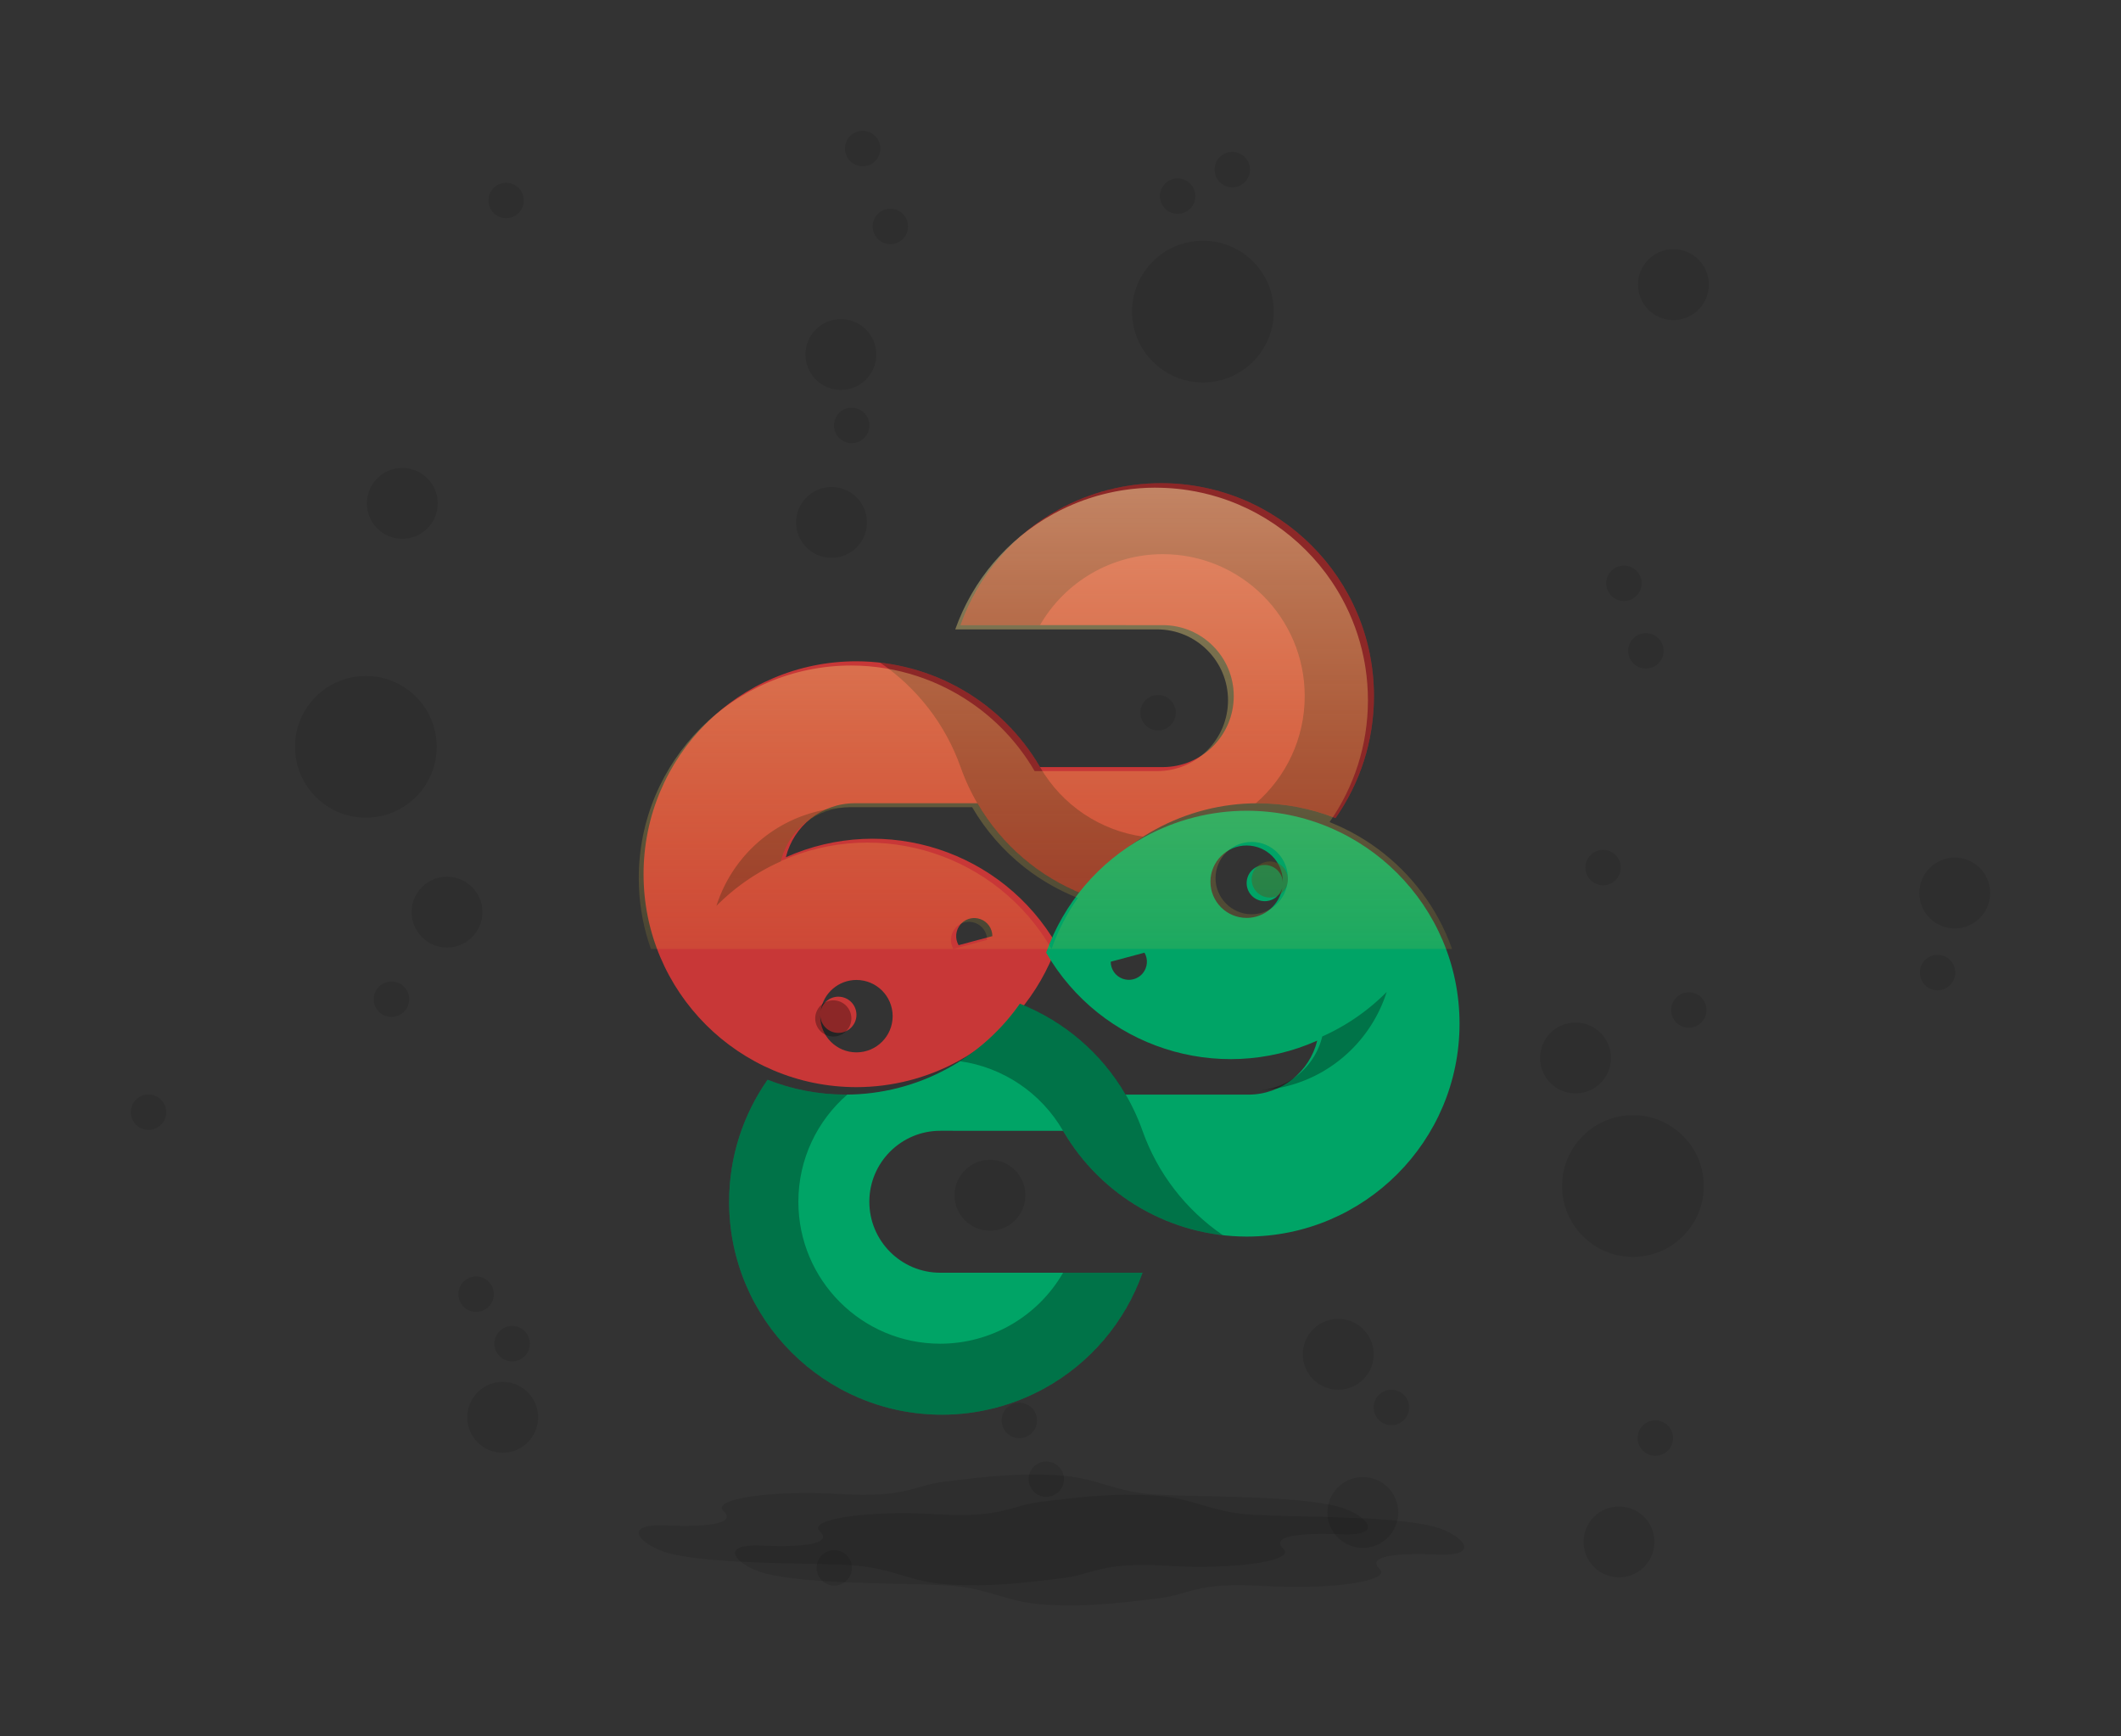<?xml version="1.0" encoding="UTF-8" standalone="no"?>
<!-- Created with Inkscape (http://www.inkscape.org/) -->

<svg
   xmlns:dc="http://purl.org/dc/elements/1.1/"
   xmlns:cc="http://creativecommons.org/ns#"
   xmlns:rdf="http://www.w3.org/1999/02/22-rdf-syntax-ns#"
   xmlns:svg="http://www.w3.org/2000/svg"
   xmlns="http://www.w3.org/2000/svg"
   xmlns:xlink="http://www.w3.org/1999/xlink"
   xmlns:sodipodi="http://sodipodi.sourceforge.net/DTD/sodipodi-0.dtd"
   xmlns:inkscape="http://www.inkscape.org/namespaces/inkscape"
   width="162.124mm"
   height="132.7mm"
   viewBox="0 0 162.124 132.7"
   version="1.1"
   id="svg10751"
   inkscape:version="0.92.2 (5c3e80d, 2017-08-06)"
   sodipodi:docname="Eels.svg">
  <rect x="0" y="0" width="162.124" height="132.7" fill="#333333" stroke="none"/>
  <title
     id="title11416">Eels</title>
  <defs
     id="defs10745">
    <linearGradient
       y2="138.392"
       x2="-100.56"
       y1="109.667"
       x1="-100.56"
       gradientTransform="matrix(1,0,0,1.691,-234.058,-415.093)"
       gradientUnits="userSpaceOnUse"
       id="linearGradient10579-4"
       xlink:href="#linearGradient9111"
       inkscape:collect="always" />
    <linearGradient
       inkscape:collect="always"
       id="linearGradient9111">
      <stop
         style="stop-color:#ffeeb1;stop-opacity:1"
         offset="0"
         id="stop9107" />
      <stop
         style="stop-color:#f9c710;stop-opacity:0"
         offset="1"
         id="stop9109" />
    </linearGradient>
    <clipPath
       clipPathUnits="userSpaceOnUse"
       id="clipPath14465">
      <path
         style="opacity:1;vector-effect:none;fill:#c83737;fill-opacity:1;stroke:none;stroke-width:0.265;stroke-linecap:round;stroke-linejoin:round;stroke-miterlimit:4;stroke-dasharray:none;stroke-dashoffset:0;stroke-opacity:1;marker:none"
         d="m -326.674,-227.133 c -0.199,2.2e-4 -0.398,0.005 -0.596,0.012 -0.055,0.002 -0.109,0.006 -0.164,0.008 -0.136,0.007 -0.272,0.014 -0.408,0.024 -0.074,0.005 -0.149,0.011 -0.223,0.018 -0.128,0.011 -0.255,0.024 -0.382,0.038 -0.065,0.007 -0.131,0.014 -0.196,0.022 -0.156,0.019 -0.312,0.041 -0.467,0.065 -0.085,0.013 -0.17,0.027 -0.255,0.041 -0.132,0.022 -0.264,0.045 -0.395,0.071 -0.085,0.017 -0.17,0.035 -0.254,0.053 -0.097,0.02 -0.193,0.041 -0.289,0.064 -0.098,0.022 -0.196,0.046 -0.293,0.07 -0.088,0.022 -0.175,0.045 -0.263,0.069 -0.091,0.024 -0.182,0.049 -0.273,0.074 -0.107,0.031 -0.213,0.063 -0.319,0.096 -0.121,0.037 -0.241,0.076 -0.361,0.116 -0.119,0.04 -0.238,0.08 -0.357,0.122 -0.091,0.033 -0.182,0.068 -0.273,0.103 -0.085,0.032 -0.17,0.065 -0.254,0.098 -0.089,0.036 -0.178,0.073 -0.267,0.111 -0.094,0.04 -0.188,0.08 -0.281,0.121 -0.071,0.032 -0.143,0.063 -0.214,0.096 -0.123,0.057 -0.244,0.115 -0.365,0.175 -0.048,0.024 -0.097,0.047 -0.145,0.071 -0.167,0.084 -0.332,0.17 -0.496,0.26 0,2.7e-4 0,8e-4 -0.003,0.001 -0.202,0.111 -0.401,0.227 -0.598,0.346 -0.067,0.04 -0.132,0.082 -0.197,0.123 -0.128,0.08 -0.256,0.161 -0.382,0.244 -0.078,0.052 -0.156,0.105 -0.233,0.159 -0.111,0.076 -0.22,0.154 -0.329,0.233 -0.08,0.058 -0.159,0.116 -0.238,0.176 -0.114,0.086 -0.227,0.175 -0.34,0.264 -0.064,0.051 -0.128,0.1 -0.191,0.152 -0.175,0.144 -0.348,0.291 -0.517,0.442 -0.015,0.013 -0.029,0.027 -0.043,0.04 -0.159,0.143 -0.315,0.29 -0.468,0.439 -0.04,0.039 -0.08,0.08 -0.119,0.119 -0.119,0.118 -0.235,0.237 -0.35,0.359 -0.056,0.059 -0.111,0.12 -0.166,0.18 -0.109,0.119 -0.217,0.24 -0.323,0.363 -0.042,0.049 -0.084,0.097 -0.126,0.146 -0.121,0.144 -0.24,0.29 -0.356,0.439 -0.025,0.032 -0.051,0.064 -0.076,0.097 -0.29,0.376 -0.565,0.765 -0.823,1.167 -0.015,0.023 -0.029,0.047 -0.043,0.071 -0.107,0.169 -0.211,0.339 -0.312,0.512 -0.034,0.058 -0.067,0.117 -0.1,0.176 -0.083,0.146 -0.163,0.294 -0.242,0.443 -0.034,0.065 -0.067,0.129 -0.1,0.194 -0.071,0.14 -0.14,0.282 -0.208,0.425 -0.035,0.074 -0.07,0.148 -0.104,0.223 -0.066,0.145 -0.129,0.292 -0.191,0.44 -0.029,0.069 -0.059,0.137 -0.087,0.207 -0.08,0.199 -0.157,0.401 -0.23,0.604 -0.006,0.017 -0.013,0.033 -0.018,0.05 0,0 0,5.3e-4 0,5.3e-4 h 6.063 l 9.37,5.3e-4 c 2.991,4e-5 5.416,2.425 5.416,5.416 1.9e-4,2.991 -2.425,5.416 -5.416,5.416 l -9.366,-5.3e-4 v 0 c -0.087,-0.149 -0.176,-0.297 -0.268,-0.443 -0.029,-0.047 -0.059,-0.092 -0.089,-0.138 -0.06,-0.094 -0.121,-0.188 -0.182,-0.28 -0.043,-0.064 -0.087,-0.127 -0.131,-0.19 -0.054,-0.079 -0.108,-0.157 -0.164,-0.235 -0.041,-0.057 -0.082,-0.113 -0.124,-0.169 -0.061,-0.083 -0.123,-0.165 -0.185,-0.247 -0.04,-0.052 -0.08,-0.104 -0.121,-0.156 -0.064,-0.082 -0.129,-0.163 -0.194,-0.243 -0.045,-0.055 -0.091,-0.11 -0.136,-0.165 -0.057,-0.068 -0.116,-0.136 -0.174,-0.203 -0.055,-0.063 -0.109,-0.126 -0.164,-0.188 -0.055,-0.062 -0.112,-0.123 -0.168,-0.183 -0.056,-0.06 -0.111,-0.121 -0.167,-0.181 -0.057,-0.06 -0.116,-0.119 -0.174,-0.178 -0.06,-0.061 -0.119,-0.122 -0.18,-0.182 -0.069,-0.068 -0.14,-0.135 -0.21,-0.202 -0.043,-0.041 -0.086,-0.084 -0.13,-0.125 0,-8e-4 -0.003,-0.002 -0.003,-0.003 -0.065,-0.061 -0.132,-0.12 -0.198,-0.179 -0.055,-0.05 -0.109,-0.1 -0.165,-0.148 -0.072,-0.063 -0.145,-0.124 -0.218,-0.186 -0.054,-0.046 -0.108,-0.092 -0.163,-0.137 -0.075,-0.061 -0.15,-0.122 -0.226,-0.182 -0.05,-0.04 -0.1,-0.079 -0.15,-0.118 -0.079,-0.061 -0.159,-0.122 -0.24,-0.182 -0.053,-0.039 -0.105,-0.079 -0.159,-0.117 -0.085,-0.062 -0.171,-0.123 -0.257,-0.183 -0.036,-0.025 -0.073,-0.05 -0.11,-0.075 -0.102,-0.07 -0.203,-0.139 -0.306,-0.206 -0.024,-0.016 -0.048,-0.031 -0.072,-0.046 -0.114,-0.074 -0.228,-0.146 -0.344,-0.217 -0.003,-0.001 -0.004,-0.002 -0.006,-0.004 -0.507,-0.31 -1.032,-0.59 -1.57,-0.843 -0.031,-0.014 -0.061,-0.03 -0.092,-0.044 -0.136,-0.063 -0.273,-0.123 -0.41,-0.182 -0.004,-0.002 -0.007,-0.003 -0.011,-0.005 -0.128,-0.055 -0.257,-0.107 -0.387,-0.159 -0.021,-0.008 -0.043,-0.017 -0.064,-0.025 -0.125,-0.049 -0.25,-0.096 -0.376,-0.142 -0.025,-0.009 -0.051,-0.018 -0.076,-0.027 -0.134,-0.048 -0.268,-0.095 -0.404,-0.139 -0.003,-5.3e-4 -0.003,-10e-4 -0.005,-0.002 -1.604,-0.527 -3.301,-0.809 -5.038,-0.812 -8.974,3e-5 -16.248,7.274 -16.248,16.248 3e-5,6.87 4.265,12.739 10.29,15.116 -0.346,0.494 -0.666,1.009 -0.957,1.542 -0.097,0.178 -0.191,0.357 -0.281,0.538 -0.181,0.363 -0.348,0.733 -0.502,1.111 -0.077,0.189 -0.151,0.379 -0.221,0.572 -0.14,0.385 -0.266,0.776 -0.377,1.174 -0.111,0.397 -0.207,0.801 -0.288,1.21 -0.081,0.409 -0.146,0.824 -0.196,1.243 -0.074,0.629 -0.113,1.27 -0.113,1.92 0,0.561 0.028,1.115 0.084,1.661 3e-5,1.7e-4 -2e-5,2.6e-4 0,5.2e-4 0.056,0.546 0.138,1.084 0.246,1.613 5e-5,1.7e-4 -3e-5,2.7e-4 0,5.3e-4 0.054,0.264 0.115,0.526 0.181,0.785 3e-5,1.6e-4 -5e-5,2.6e-4 0,5.2e-4 0.134,0.519 0.292,1.028 0.474,1.525 8e-5,1.6e-4 -5e-5,2.7e-4 0,5.3e-4 0.091,0.249 0.188,0.495 0.291,0.737 6e-5,1.5e-4 -8e-5,2.7e-4 0,5.3e-4 0.308,0.729 0.668,1.43 1.075,2.1 8e-5,1.3e-4 -7e-5,2.7e-4 0,5.3e-4 0.136,0.223 0.277,0.443 0.423,0.659 0.292,0.432 0.604,0.85 0.935,1.251 0.166,0.201 0.336,0.397 0.511,0.589 0.167,0.183 0.338,0.363 0.513,0.538 0.008,0.008 0.016,0.017 0.025,0.026 0.009,0.009 0.018,0.017 0.026,0.025 0.176,0.175 0.355,0.346 0.538,0.513 1.1e-4,9e-5 0,-8e-5 0,0 0.192,0.175 0.389,0.345 0.589,0.511 0.401,0.331 0.819,0.643 1.251,0.935 0.216,0.146 0.436,0.287 0.659,0.423 1.4e-4,8e-5 0,-7e-5 0,0 0.223,0.136 0.45,0.266 0.68,0.391 10e-5,7e-5 0,-8e-5 0,0 0.46,0.25 0.934,0.479 1.42,0.684 1.6e-4,6e-5 0,-6e-5 0,0 0.243,0.103 0.489,0.2 0.737,0.291 1.6e-4,5e-5 0,-6e-5 0,0 0.249,0.091 0.5,0.176 0.754,0.255 1.6e-4,5e-5 0,-5e-5 0,0 0.254,0.079 0.511,0.152 0.77,0.219 1.6e-4,4e-5 0,-4e-5 0,0 0.259,0.067 0.521,0.127 0.785,0.181 1.6e-4,4e-5 0,-3e-5 0,0 0.047,0.01 0.095,0.016 0.143,0.025 0.728,0.142 1.473,0.238 2.233,0.279 0.021,0.001 0.042,0.004 0.062,0.005 1.6e-4,1e-5 0,-1e-5 0,0 0.277,0.014 0.555,0.021 0.836,0.021 1.9e-4,0 0,0 0,0 0.194,-2.2e-4 0.387,-0.005 0.58,-0.012 0.067,-0.002 0.133,-0.007 0.2,-0.01 0.129,-0.006 0.257,-0.014 0.386,-0.023 0.075,-0.005 0.15,-0.011 0.225,-0.018 0.12,-0.011 0.24,-0.023 0.36,-0.036 0.077,-0.008 0.155,-0.016 0.232,-0.026 0.143,-0.018 0.285,-0.038 0.427,-0.059 0.105,-0.016 0.21,-0.033 0.315,-0.051 0.115,-0.02 0.229,-0.039 0.344,-0.061 0.1,-0.019 0.2,-0.041 0.299,-0.062 0.086,-0.018 0.173,-0.037 0.259,-0.057 0.094,-0.022 0.187,-0.044 0.28,-0.067 0.092,-0.023 0.184,-0.047 0.276,-0.072 0.097,-0.026 0.194,-0.052 0.29,-0.08 0.084,-0.024 0.167,-0.05 0.251,-0.075 0.089,-0.027 0.179,-0.053 0.268,-0.082 0.032,-0.01 0.063,-0.022 0.095,-0.033 0.14,-0.046 0.281,-0.094 0.42,-0.144 0.07,-0.025 0.139,-0.053 0.209,-0.079 0.108,-0.041 0.216,-0.082 0.324,-0.126 0.076,-0.031 0.151,-0.062 0.227,-0.093 0.1,-0.042 0.2,-0.085 0.299,-0.129 0.077,-0.034 0.155,-0.069 0.232,-0.104 0.101,-0.047 0.201,-0.095 0.301,-0.144 0.069,-0.034 0.139,-0.067 0.207,-0.101 0.162,-0.082 0.324,-0.166 0.483,-0.253 0.004,-0.002 0.007,-0.005 0.011,-0.007 0.003,-10e-4 0.004,-0.002 0.006,-0.003 0.193,-0.106 0.384,-0.217 0.572,-0.331 0.082,-0.049 0.161,-0.101 0.242,-0.151 0.113,-0.071 0.226,-0.142 0.337,-0.216 0.083,-0.055 0.164,-0.111 0.245,-0.167 0.113,-0.078 0.224,-0.157 0.335,-0.237 0.077,-0.056 0.154,-0.112 0.23,-0.17 0.107,-0.081 0.213,-0.164 0.318,-0.248 0.073,-0.058 0.148,-0.116 0.22,-0.175 0.172,-0.142 0.342,-0.286 0.509,-0.435 0,-5.3e-4 0,-0.001 0.003,-0.002 0.172,-0.153 0.34,-0.312 0.505,-0.472 0.044,-0.043 0.087,-0.087 0.13,-0.13 0.122,-0.121 0.242,-0.244 0.36,-0.369 0.046,-0.049 0.092,-0.099 0.138,-0.149 0.113,-0.123 0.224,-0.248 0.333,-0.375 0.044,-0.051 0.088,-0.101 0.131,-0.152 0.117,-0.139 0.231,-0.28 0.344,-0.423 0.03,-0.039 0.061,-0.077 0.091,-0.116 0.142,-0.184 0.281,-0.371 0.415,-0.561 0.139,-0.197 0.273,-0.397 0.403,-0.6 0.016,-0.024 0.03,-0.049 0.045,-0.073 0.105,-0.165 0.206,-0.333 0.305,-0.503 0.038,-0.065 0.075,-0.13 0.112,-0.196 0.078,-0.139 0.155,-0.279 0.229,-0.421 0.037,-0.07 0.073,-0.141 0.11,-0.212 0.068,-0.133 0.133,-0.268 0.197,-0.404 0.038,-0.08 0.076,-0.16 0.113,-0.241 0.062,-0.137 0.121,-0.275 0.179,-0.414 0.032,-0.077 0.066,-0.153 0.097,-0.23 0.079,-0.196 0.154,-0.394 0.226,-0.595 0.006,-0.018 0.014,-0.036 0.021,-0.054 5e-5,-1.5e-4 -5e-5,-2.7e-4 0,-5.3e-4 h -6.063 l -9.37,-5.3e-4 c -2.991,-5e-5 -5.416,-2.425 -5.416,-5.416 -1.9e-4,-2.991 2.425,-5.416 5.416,-5.416 l 9.366,5.3e-4 v 0 c 0.088,0.152 0.179,0.302 0.272,0.451 0.017,0.027 0.035,0.053 0.052,0.08 0.073,0.115 0.146,0.228 0.222,0.341 0.036,0.054 0.074,0.108 0.111,0.161 0.059,0.086 0.118,0.171 0.179,0.256 0.039,0.055 0.079,0.109 0.119,0.163 0.064,0.087 0.129,0.174 0.194,0.259 0.037,0.049 0.075,0.097 0.113,0.145 0.061,0.078 0.123,0.156 0.186,0.233 0.051,0.063 0.103,0.126 0.156,0.189 0.055,0.065 0.11,0.13 0.166,0.194 0.051,0.059 0.103,0.119 0.155,0.177 0.07,0.079 0.142,0.156 0.214,0.234 0.04,0.043 0.08,0.087 0.121,0.13 0.081,0.085 0.164,0.169 0.246,0.252 0.038,0.038 0.075,0.077 0.113,0.115 0.113,0.112 0.228,0.222 0.344,0.33 0.066,0.061 0.132,0.12 0.199,0.18 0.059,0.053 0.117,0.107 0.176,0.159 0.07,0.061 0.142,0.121 0.213,0.181 0.049,0.042 0.098,0.084 0.148,0.125 0.077,0.064 0.155,0.126 0.233,0.188 0.054,0.043 0.109,0.087 0.164,0.129 0.074,0.057 0.149,0.114 0.224,0.17 0.056,0.042 0.112,0.083 0.169,0.124 0.078,0.057 0.156,0.112 0.235,0.167 0.052,0.036 0.104,0.072 0.156,0.108 0.088,0.06 0.176,0.119 0.265,0.177 0.036,0.024 0.073,0.047 0.109,0.07 0.105,0.067 0.21,0.135 0.316,0.199 0.009,0.006 0.019,0.011 0.028,0.017 0.126,0.076 0.252,0.151 0.379,0.224 0.271,0.155 0.546,0.302 0.825,0.441 0.133,0.066 0.267,0.13 0.402,0.193 0.008,0.004 0.016,0.008 0.024,0.012 0.121,0.056 0.244,0.11 0.367,0.163 0.028,0.012 0.056,0.025 0.084,0.037 0.117,0.05 0.234,0.098 0.352,0.145 0.03,0.012 0.06,0.024 0.091,0.036 0.131,0.051 0.264,0.101 0.396,0.149 0.005,0.002 0.01,0.004 0.016,0.006 0.141,0.051 0.282,0.1 0.425,0.147 0.012,0.004 0.024,0.007 0.035,0.011 0.14,0.046 0.281,0.091 0.423,0.133 0.003,8e-4 0.005,0.001 0.008,0.002 0.751,0.223 1.52,0.392 2.304,0.504 0.157,0.023 0.315,0.043 0.473,0.061 0.598,0.068 1.202,0.105 1.812,0.106 8.974,-4e-5 16.248,-7.274 16.248,-16.248 -2e-5,-6.87 -4.266,-12.739 -10.291,-15.116 0,0 0,0 0,0 1.847,-2.637 2.934,-5.845 2.934,-9.31 0,-0.841 -0.064,-1.668 -0.187,-2.475 -0.041,-0.269 -0.089,-0.536 -0.143,-0.8 -0.325,-1.587 -0.88,-3.089 -1.631,-4.471 -0.125,-0.23 -0.255,-0.457 -0.391,-0.68 -0.271,-0.447 -0.564,-0.88 -0.876,-1.297 -0.033,-0.044 -0.069,-0.087 -0.103,-0.131 -0.124,-0.163 -0.249,-0.325 -0.379,-0.483 -0.166,-0.201 -0.336,-0.397 -0.511,-0.589 -0.175,-0.192 -0.355,-0.381 -0.538,-0.564 -0.184,-0.184 -0.372,-0.363 -0.564,-0.538 0,0 0,0 0,0 -0.769,-0.699 -1.606,-1.326 -2.499,-1.869 0,0 0,0 0,0 -0.128,-0.078 -0.26,-0.151 -0.391,-0.225 -0.097,-0.055 -0.192,-0.113 -0.289,-0.166 -0.23,-0.125 -0.463,-0.245 -0.7,-0.359 -0.237,-0.114 -0.477,-0.223 -0.72,-0.326 -0.243,-0.103 -0.489,-0.199 -0.737,-0.29 0,0 0,-5.3e-4 0,-5.3e-4 -0.249,-0.091 -0.5,-0.176 -0.754,-0.255 0,0 0,0 0,0 -0.763,-0.237 -1.55,-0.42 -2.357,-0.543 0,0 0,0 0,0 -0.269,-0.041 -0.539,-0.076 -0.812,-0.103 0,0 0,0 0,0 -0.273,-0.028 -0.548,-0.049 -0.825,-0.062 0,0 0,0 0,0 -0.277,-0.014 -0.555,-0.021 -0.836,-0.021 z m -23.373,24.423 h 9.36 c 1.034,1.774 2.383,3.315 3.961,4.563 0.03,0.023 0.059,0.047 0.089,0.07 0.158,0.123 0.318,0.244 0.481,0.361 0.019,0.014 0.039,0.027 0.058,0.041 0.517,0.37 1.056,0.709 1.614,1.016 0.023,0.013 0.046,0.026 0.069,0.039 0.171,0.093 0.345,0.183 0.519,0.27 0.045,0.022 0.09,0.044 0.135,0.066 0.376,0.183 0.757,0.358 1.148,0.512 -0.834,1.193 -1.511,2.501 -2.004,3.894 4.16,7.203 13.089,10.101 20.687,6.713 -0.019,0.077 -0.043,0.153 -0.065,0.229 -0.016,0.056 -0.03,0.113 -0.049,0.168 -0.026,0.079 -0.057,0.156 -0.086,0.233 -0.022,0.059 -0.044,0.119 -0.068,0.178 -0.029,0.069 -0.062,0.136 -0.094,0.203 -0.03,0.064 -0.06,0.129 -0.092,0.191 -0.032,0.061 -0.067,0.121 -0.101,0.18 -0.037,0.065 -0.074,0.13 -0.114,0.194 -0.037,0.059 -0.076,0.117 -0.116,0.175 -0.041,0.06 -0.082,0.119 -0.125,0.177 -0.041,0.055 -0.084,0.109 -0.127,0.162 -0.048,0.059 -0.096,0.118 -0.146,0.175 -0.043,0.05 -0.088,0.099 -0.133,0.147 -0.053,0.056 -0.107,0.111 -0.163,0.165 -0.046,0.045 -0.093,0.091 -0.142,0.134 -0.057,0.051 -0.115,0.101 -0.174,0.15 -0.051,0.042 -0.102,0.085 -0.154,0.126 -0.062,0.048 -0.125,0.093 -0.189,0.138 -0.053,0.037 -0.106,0.075 -0.16,0.111 -0.068,0.044 -0.138,0.086 -0.208,0.128 -0.052,0.031 -0.103,0.062 -0.156,0.091 -0.084,0.046 -0.17,0.087 -0.256,0.129 -0.043,0.021 -0.085,0.044 -0.129,0.064 -0.097,0.044 -0.198,0.082 -0.298,0.12 -0.037,0.014 -0.072,0.03 -0.109,0.043 -0.136,0.048 -0.275,0.091 -0.417,0.128 -0.041,0.011 -0.084,0.018 -0.126,0.028 -0.1,0.024 -0.201,0.048 -0.303,0.066 -0.059,0.011 -0.12,0.017 -0.179,0.025 -0.255,0.037 -0.514,0.06 -0.78,0.06 h -9.36 c -0.466,-0.799 -0.995,-1.55 -1.58,-2.249 -0.144,-0.172 -0.29,-0.34 -0.441,-0.505 -0.003,-0.003 -0.005,-0.005 -0.007,-0.008 -0.005,-0.005 -0.01,-0.01 -0.015,-0.015 -0.453,-0.496 -0.934,-0.963 -1.443,-1.397 -0.156,-0.133 -0.315,-0.262 -0.475,-0.389 -0.03,-0.023 -0.059,-0.047 -0.089,-0.07 -0.157,-0.122 -0.316,-0.242 -0.477,-0.359 -0.024,-0.017 -0.047,-0.033 -0.071,-0.05 -0.514,-0.367 -1.05,-0.704 -1.604,-1.009 -0.023,-0.013 -0.046,-0.026 -0.069,-0.039 -0.173,-0.094 -0.349,-0.185 -0.526,-0.273 -0.04,-0.02 -0.079,-0.039 -0.119,-0.058 -0.178,-0.087 -0.358,-0.173 -0.54,-0.253 -0.205,-0.091 -0.41,-0.181 -0.619,-0.264 0.834,-1.193 1.512,-2.5 2.005,-3.894 -4.16,-7.203 -13.089,-10.101 -20.687,-6.713 0.018,-0.073 0.041,-0.144 0.061,-0.216 0.018,-0.061 0.033,-0.123 0.053,-0.183 0.025,-0.077 0.055,-0.151 0.083,-0.226 0.023,-0.061 0.045,-0.123 0.07,-0.182 0.03,-0.07 0.063,-0.138 0.096,-0.207 0.029,-0.062 0.058,-0.124 0.089,-0.184 0.034,-0.066 0.071,-0.129 0.107,-0.193 0.035,-0.061 0.07,-0.122 0.107,-0.181 0.038,-0.061 0.079,-0.121 0.12,-0.181 0.04,-0.058 0.08,-0.116 0.122,-0.173 0.042,-0.057 0.085,-0.112 0.129,-0.167 0.047,-0.058 0.095,-0.115 0.144,-0.172 0.043,-0.049 0.086,-0.097 0.13,-0.144 0.054,-0.058 0.11,-0.115 0.167,-0.171 0.046,-0.044 0.092,-0.088 0.139,-0.131 0.058,-0.053 0.118,-0.104 0.179,-0.155 0.05,-0.041 0.099,-0.083 0.15,-0.122 0.06,-0.047 0.123,-0.091 0.185,-0.135 0.054,-0.038 0.109,-0.078 0.164,-0.114 0.07,-0.045 0.141,-0.088 0.213,-0.13 0.05,-0.03 0.1,-0.06 0.151,-0.088 0.076,-0.042 0.154,-0.079 0.232,-0.117 0.053,-0.026 0.105,-0.053 0.159,-0.077 0.262,-0.117 0.536,-0.215 0.818,-0.289 0.035,-0.009 0.07,-0.015 0.105,-0.024 0.109,-0.026 0.218,-0.051 0.33,-0.071 0.05,-0.009 0.1,-0.014 0.15,-0.022 0.262,-0.039 0.53,-0.063 0.803,-0.063 z m 30.729,0.002 c 0.272,0 0.543,0.007 0.812,0.021 -0.269,-0.013 -0.54,-0.021 -0.812,-0.021 z m 1.143,0.044 c 0.151,0.011 0.302,0.019 0.451,0.034 -0.149,-0.015 -0.3,-0.024 -0.451,-0.034 z m -2.668,0.029 c -0.337,0.032 -0.673,0.075 -1.007,0.128 0.334,-0.053 0.67,-0.096 1.007,-0.128 z m 3.63,0.067 c 0.085,0.011 0.17,0.02 0.254,0.033 -0.084,-0.012 -0.17,-0.022 -0.254,-0.033 z m 0.833,0.13 c 0.01,0.002 0.02,0.003 0.03,0.005 0.036,0.007 0.073,0.011 0.108,0.018 0,0 0,0 0,0 0.015,0.003 0.03,0.007 0.045,0.01 -0.061,-0.012 -0.123,-0.022 -0.184,-0.033 z m 0.771,0.161 c 0.036,0.008 0.072,0.015 0.108,0.023 0.015,0.004 0.029,0.008 0.044,0.012 -0.051,-0.012 -0.102,-0.023 -0.152,-0.035 z m 0.793,0.206 c 0.014,0.004 0.029,0.007 0.043,0.011 0.007,0.002 0.014,0.005 0.021,0.007 -0.021,-0.006 -0.043,-0.012 -0.064,-0.018 z m 0.757,0.238 c 0.005,0.002 0.01,0.004 0.016,0.006 -0.005,-0.002 -0.01,-0.004 -0.016,-0.006 z m -13.046,1.123 c -0.196,0.107 -0.389,0.22 -0.579,0.335 0.191,-0.115 0.383,-0.227 0.579,-0.335 z m -0.702,0.409 c -0.075,0.046 -0.148,0.095 -0.222,0.143 -1.8e-4,-3e-5 0,2e-5 0,0 0,-1.7e-4 -0.003,-2.7e-4 -0.004,-5.3e-4 0.075,-0.048 0.15,-0.095 0.226,-0.142 z m 8.49,0.246 c 1.526,-4e-5 2.763,1.237 2.763,2.763 0,0.015 0,0.03 -0.003,0.044 -8e-5,-0.002 0,-0.004 0,-0.006 a 1.382,1.382 0 0 0 -0.01,-0.109 c 0,-0.01 -0.003,-0.02 -0.004,-0.03 a 1.382,1.382 0 0 0 -0.018,-0.091 c -0.003,-0.015 -0.006,-0.029 -0.01,-0.043 a 1.382,1.382 0 0 0 -0.077,-0.222 c -0.005,-0.01 -0.009,-0.021 -0.014,-0.031 a 1.382,1.382 0 0 0 -0.116,-0.198 c -0.006,-0.008 -0.012,-0.017 -0.018,-0.025 a 1.382,1.382 0 0 0 -0.152,-0.175 c -0.006,-0.006 -0.012,-0.011 -0.018,-0.017 a 1.382,1.382 0 0 0 -0.186,-0.147 c -0.005,-0.003 -0.01,-0.006 -0.015,-0.009 a 1.382,1.382 0 0 0 -0.215,-0.113 c -0.006,-0.002 -0.011,-0.004 -0.017,-0.006 a 1.382,1.382 0 0 0 -0.236,-0.071 1.382,1.382 0 0 0 -0.003,0 c -0.032,-0.007 -0.066,-0.011 -0.099,-0.015 -0.012,-0.002 -0.024,-0.004 -0.036,-0.006 a 1.382,1.382 0 0 0 -0.137,-0.007 1.382,1.382 0 0 0 -0.125,0.007 c -0.018,0.002 -0.035,0.004 -0.053,0.007 a 1.382,1.382 0 0 0 -0.079,0.012 c -0.025,0.005 -0.049,0.011 -0.074,0.017 a 1.382,1.382 0 0 0 -0.056,0.015 c -0.025,0.007 -0.049,0.016 -0.073,0.024 a 1.382,1.382 0 0 0 -0.06,0.022 c -0.011,0.005 -0.022,0.01 -0.033,0.015 a 1.382,1.382 0 0 0 -0.211,0.115 c -0.007,0.005 -0.014,0.011 -0.021,0.015 a 1.382,1.382 0 0 0 -0.19,0.156 c -0.003,0.002 -0.004,0.005 -0.006,0.007 a 1.382,1.382 0 0 0 -0.163,0.197 c -0.003,0.002 -0.003,0.005 -0.005,0.008 a 1.382,1.382 0 0 0 -0.12,0.221 c -0.019,0.045 -0.037,0.091 -0.052,0.138 -0.013,0.044 -0.025,0.088 -0.034,0.134 -0.009,0.044 -0.016,0.088 -0.02,0.133 a 1.382,1.382 0 0 0 -0.007,0.141 1.382,1.382 0 0 0 0.006,0.123 c 0.003,0.022 0.005,0.044 0.008,0.067 a 1.382,1.382 0 0 0 0.009,0.06 c 0.005,0.029 0.012,0.056 0.018,0.084 a 1.382,1.382 0 0 0 0.013,0.052 c 0.007,0.025 0.016,0.049 0.024,0.073 a 1.382,1.382 0 0 0 0.022,0.06 c 0.005,0.012 0.011,0.023 0.016,0.034 a 1.382,1.382 0 0 0 0.113,0.209 c 0.006,0.009 0.013,0.017 0.019,0.026 a 1.382,1.382 0 0 0 0.152,0.184 c 0.004,0.004 0.009,0.008 0.013,0.012 a 1.382,1.382 0 0 0 0.188,0.156 1.382,1.382 0 0 0 0.003,0.001 c 0.007,0.005 0.015,0.009 0.022,0.013 a 1.382,1.382 0 0 0 0.209,0.114 c 0.045,0.019 0.091,0.037 0.138,0.052 0.044,0.013 0.088,0.025 0.134,0.034 0.045,0.009 0.09,0.016 0.136,0.021 0.045,0.005 0.091,0.007 0.138,0.007 0.003,0 0.006,-0.001 0.009,-0.001 a 1.382,1.382 0 0 0 0.225,-0.02 c 0.006,-10e-4 0.011,-0.003 0.016,-0.004 a 1.382,1.382 0 0 0 0.192,-0.051 c 0.011,-0.004 0.022,-0.007 0.034,-0.011 a 1.382,1.382 0 0 0 0.183,-0.084 c 0.011,-0.006 0.023,-0.013 0.034,-0.019 a 1.382,1.382 0 0 0 0.171,-0.116 1.382,1.382 0 0 0 0.003,-0.002 c 0.003,-0.002 0.004,-0.004 0.006,-0.005 a 1.382,1.382 0 0 0 0.153,-0.148 c 0.003,-0.004 0.007,-0.007 0.01,-0.011 a 1.382,1.382 0 0 0 0.127,-0.171 c 0.005,-0.008 0.01,-0.017 0.016,-0.025 a 1.382,1.382 0 0 0 0.098,-0.193 1.382,1.382 0 0 0 0,-0.002 c 0,-0.002 0,-0.003 0.003,-0.005 a 1.382,1.382 0 0 0 0.069,-0.223 c -0.197,1.357 -1.359,2.364 -2.731,2.366 -1.526,4e-5 -2.763,-1.237 -2.763,-2.763 2.4e-4,-1.526 1.237,-2.763 2.763,-2.763 z m -11.199,1.844 c -0.013,0.012 -0.026,0.024 -0.038,0.036 0.013,-0.012 0.025,-0.024 0.038,-0.036 z m -10.356,4.263 c 0.14,0.006 0.281,0.033 0.417,0.082 0.546,0.199 0.909,0.717 0.909,1.298 l -2.578,0.691 c -0.291,-0.503 -0.235,-1.134 0.138,-1.579 0.28,-0.334 0.694,-0.509 1.114,-0.492 z m 13.759,2.071 c 0.291,0.503 0.235,1.134 -0.138,1.579 -0.28,0.334 -0.694,0.509 -1.114,0.492 -0.14,-0.006 -0.281,-0.033 -0.417,-0.082 -0.546,-0.199 -0.909,-0.717 -0.909,-1.298 z m -22.806,2.653 c 1.526,-4e-5 2.763,1.237 2.763,2.763 -2.7e-4,1.526 -1.237,2.763 -2.763,2.763 -1.526,4e-5 -2.763,-1.237 -2.763,-2.763 0,-0.015 0,-0.03 0.003,-0.044 8e-5,0.002 0,0.004 0,0.006 a 1.382,1.382 0 0 0 0.01,0.107 c 0.003,0.011 0.003,0.021 0.004,0.032 a 1.382,1.382 0 0 0 0.017,0.088 c 0.003,0.015 0.007,0.03 0.01,0.045 a 1.382,1.382 0 0 0 0.077,0.221 c 0.005,0.01 0.009,0.021 0.014,0.031 a 1.382,1.382 0 0 0 0.116,0.199 c 0.005,0.007 0.01,0.015 0.016,0.022 a 1.382,1.382 0 0 0 0.151,0.175 c 0.008,0.008 0.016,0.015 0.024,0.022 a 1.382,1.382 0 0 0 0.18,0.143 c 0.007,0.005 0.014,0.008 0.021,0.013 a 1.382,1.382 0 0 0 0.211,0.111 c 0.005,0.002 0.01,0.004 0.016,0.006 a 1.382,1.382 0 0 0 0.374,0.093 c 0,4e-5 0,-3e-5 0,0 a 1.382,1.382 0 0 0 0.137,0.007 1.382,1.382 0 0 0 0.118,-0.006 c 0.024,-0.002 0.048,-0.005 0.072,-0.009 a 1.382,1.382 0 0 0 0.067,-0.01 c 0.023,-0.004 0.046,-0.01 0.069,-0.015 a 1.382,1.382 0 0 0 0.061,-0.015 c 0.029,-0.008 0.056,-0.018 0.084,-0.028 a 1.382,1.382 0 0 0 0.043,-0.016 c 0.015,-0.006 0.029,-0.013 0.044,-0.02 a 1.382,1.382 0 0 0 0.207,-0.113 c 0.007,-0.004 0.013,-0.009 0.02,-0.014 a 1.382,1.382 0 0 0 0.191,-0.157 c 0.003,-0.002 0.004,-0.004 0.006,-0.006 a 1.382,1.382 0 0 0 0.164,-0.2 c 0,-0.002 0.003,-0.004 0.003,-0.006 a 1.382,1.382 0 0 0 0.125,-0.229 c 0.035,-0.084 0.063,-0.172 0.081,-0.263 a 1.382,1.382 0 0 0 0.008,-0.051 c 0.005,-0.027 0.01,-0.054 0.012,-0.082 a 1.382,1.382 0 0 0 0.007,-0.141 1.382,1.382 0 0 0 -0.006,-0.124 c -0.003,-0.023 -0.005,-0.045 -0.008,-0.067 a 1.382,1.382 0 0 0 -0.009,-0.061 c -0.005,-0.028 -0.012,-0.055 -0.018,-0.083 a 1.382,1.382 0 0 0 -0.013,-0.052 c -0.007,-0.025 -0.016,-0.05 -0.025,-0.075 a 1.382,1.382 0 0 0 -0.021,-0.056 c -0.005,-0.013 -0.011,-0.025 -0.016,-0.037 a 1.382,1.382 0 0 0 -0.113,-0.209 c -0.005,-0.008 -0.011,-0.015 -0.016,-0.023 a 1.382,1.382 0 0 0 -0.153,-0.186 c -0.005,-0.004 -0.009,-0.009 -0.013,-0.013 a 1.382,1.382 0 0 0 -0.191,-0.157 c -0.005,-0.003 -0.01,-0.006 -0.015,-0.009 a 1.382,1.382 0 0 0 -0.215,-0.117 c -0.127,-0.055 -0.265,-0.092 -0.409,-0.106 a 1.382,1.382 0 0 0 -0.138,-0.007 1.382,1.382 0 0 0 -0.235,0.02 c -0.006,0.001 -0.012,0.003 -0.018,0.004 a 1.382,1.382 0 0 0 -0.191,0.051 c -0.011,0.004 -0.023,0.007 -0.035,0.011 a 1.382,1.382 0 0 0 -0.182,0.083 c -0.012,0.007 -0.024,0.014 -0.036,0.021 a 1.382,1.382 0 0 0 -0.169,0.115 c -0.003,0.002 -0.006,0.004 -0.008,0.007 a 1.382,1.382 0 0 0 -0.152,0.146 c -0.004,0.004 -0.008,0.008 -0.012,0.012 a 1.382,1.382 0 0 0 -0.129,0.173 c -0.004,0.007 -0.008,0.013 -0.012,0.02 a 1.382,1.382 0 0 0 -0.1,0.196 c 0,0.002 -0.003,0.005 -0.003,0.007 a 1.382,1.382 0 0 0 -0.069,0.223 c 0.197,-1.357 1.359,-2.364 2.731,-2.366 z m 8.713,5.629 c 0.003,1.9e-4 0.003,2.6e-4 0.004,5.3e-4 -0.078,0.05 -0.156,0.099 -0.235,0.147 0.078,-0.048 0.154,-0.099 0.231,-0.148 z m -0.339,0.213 c -0.193,0.116 -0.387,0.23 -0.586,0.338 0.198,-0.108 0.393,-0.222 0.586,-0.338 z m -3.024,1.422 c -0.278,0.098 -0.559,0.189 -0.842,0.271 -0.324,0.094 -0.651,0.178 -0.981,0.252 0.33,-0.074 0.657,-0.158 0.981,-0.252 0.283,-0.082 0.563,-0.173 0.842,-0.271 z m -9.909,0.26 c 0.015,0.004 0.03,0.009 0.045,0.013 -0.015,-0.004 -0.03,-0.008 -0.045,-0.013 z m 0.72,0.193 c 0.029,0.007 0.058,0.013 0.087,0.02 -0.021,-0.005 -0.043,-0.009 -0.065,-0.014 -0.008,-0.002 -0.015,-0.004 -0.023,-0.006 z m 0.729,0.16 c 0.059,0.011 0.118,0.021 0.177,0.032 -0.059,-0.011 -0.118,-0.02 -0.177,-0.032 z m 0.739,0.126 c 0.105,0.015 0.211,0.027 0.316,0.04 -0.105,-0.013 -0.211,-0.025 -0.316,-0.04 z m 0.778,0.096 c 0.124,0.012 0.25,0.02 0.376,0.029 -0.125,-0.009 -0.251,-0.017 -0.376,-0.029 z m 0.795,0.059 c 0.264,0.013 0.53,0.02 0.798,0.02 -0.268,0 -0.534,-0.007 -0.798,-0.02 z"
         id="path14467"
         inkscape:connector-curvature="0" />
    </clipPath>
  </defs>
  <sodipodi:namedview
     id="base"
     pagecolor="#ffffff"
     bordercolor="#666666"
     borderopacity="1.0"
     inkscape:pageopacity="0.0"
     inkscape:pageshadow="2"
     inkscape:zoom="0.7"
     inkscape:cx="132.77421"
     inkscape:cy="319.86911"
     inkscape:document-units="mm"
     inkscape:current-layer="layer1"
     showgrid="false"
     fit-margin-top="10"
     fit-margin-bottom="10"
     fit-margin-right="10"
     fit-margin-left="10"
     inkscape:window-width="1920"
     inkscape:window-height="1057"
     inkscape:window-x="-8"
     inkscape:window-y="-8"
     inkscape:window-maximized="1" />
  <g
     inkscape:label="Calque 1"
     inkscape:groupmode="layer"
     id="layer1"
     transform="translate(-26.283,-31.078)">
    <g
       transform="translate(441.279,295.482)"
       id="g14664">
      <g
         id="g9415-5-1"
         transform="translate(-514.509,5.984)">
        <g
           id="g9139-7-0-7"
           transform="rotate(180,125.809,-161.215)">
          <path
             style="opacity:1;vector-effect:none;fill:#c83737;fill-opacity:1;stroke:none;stroke-width:1;stroke-linecap:round;stroke-linejoin:round;stroke-miterlimit:4;stroke-dasharray:none;stroke-dashoffset:0;stroke-opacity:1;marker:none"
             d="m 1020.656,-820.145 c -10.289,0.011 -20.41,2.608 -29.434,7.551 -13.25,7.258 -23.358,19.144 -28.395,33.387 l 58.33,0.004 c 11.305,1.8e-4 20.471,9.165 20.471,20.471 7e-4,11.306 -9.165,20.47 -20.471,20.471 l -35.398,-0.002 h -0.002 c -10.978,-18.857 -31.137,-30.473 -52.957,-30.514 -33.916,1.1e-4 -61.41,27.494 -61.41,61.41 1.2e-4,33.916 27.496,61.41 61.412,61.41 10.289,-0.011 20.41,-2.608 29.434,-7.551 v 0.002 c 13.25,-7.258 23.358,-19.144 28.395,-33.387 -15.726,-27.227 -49.476,-38.178 -78.191,-25.371 2.196,-8.939 10.26,-15.572 19.877,-15.572 h 35.385 c 7.049,12.107 17.886,21.221 30.514,26.211 5.37,-7.674 12.466,-14.084 20.811,-18.654 v 0.002 c 9.024,-4.943 19.145,-7.539 29.434,-7.551 7.952,-8e-5 15.543,1.528 22.518,4.279 6.982,-9.966 11.092,-22.093 11.092,-35.186 -2e-4,-33.916 -27.496,-61.41 -61.412,-61.41 z m -53.662,125.424 c 0.529,0.021 1.061,0.123 1.576,0.311 2.063,0.751 3.435,2.711 3.436,4.906 l -9.742,2.611 c -1.098,-1.901 -0.89,-4.287 0.521,-5.969 1.058,-1.261 2.623,-1.923 4.209,-1.859 z m -34.193,17.854 c 5.768,-1.6e-4 10.444,4.676 10.443,10.443 -9.1e-4,5.767 -4.676,10.442 -10.443,10.441 -5.767,1.6e-4 -10.442,-4.674 -10.443,-10.441 0.002,-0.056 0.005,-0.112 0.008,-0.168 0.123,2.791 2.421,4.991 5.215,4.992 2.883,-4.6e-4 5.22,-2.338 5.221,-5.221 6.1e-4,-2.884 -2.337,-5.222 -5.221,-5.223 -2.459,10e-4 -4.584,1.719 -5.102,4.123 0.743,-5.131 5.138,-8.941 10.322,-8.947 z"
             transform="matrix(-0.265,0,0,-0.265,333.832,-306.31)"
             id="path9131-9-2-6"
             inkscape:connector-curvature="0"
             sodipodi:nodetypes="cscccccccccccccccccccccccccccccccccccacc" />
          <path
             style="opacity:0.3;vector-effect:none;fill:#000000;fill-opacity:1;stroke:none;stroke-width:1;stroke-linecap:round;stroke-linejoin:round;stroke-miterlimit:4;stroke-dasharray:none;stroke-dashoffset:0;stroke-opacity:1;marker:none"
             d="m 1020.656,-820.145 c -25.999,0.03 -49.161,16.428 -57.828,40.939 h 22.916 c 7.307,-12.653 20.803,-20.453 35.414,-20.467 22.61,-5.2e-4 40.94,18.328 40.941,40.938 3e-4,12.346 -5.471,23.408 -14.113,30.914 0.158,-0.001 0.315,-0.008 0.473,-0.008 7.953,-8e-5 15.544,1.528 22.52,4.279 6.981,-9.967 11.091,-22.093 11.09,-35.186 -3e-4,-33.916 -27.494,-61.41 -61.41,-61.41 z m -81.008,51.77 c 10.719,7.333 18.853,17.869 23.189,30.111 6.058,17.104 19.166,30.253 35.369,36.652 4.603,-6.582 10.483,-12.222 17.324,-16.582 -12.38,-1.734 -23.418,-9.065 -29.771,-20.07 h -0.002 c -9.819,-16.866 -26.983,-27.931 -46.109,-30.111 z"
             transform="matrix(-0.265,0,0,-0.265,333.832,-306.31)"
             id="path9133-7-8-4"
             inkscape:connector-curvature="0"
             sodipodi:nodetypes="ccccccccccccsccccc" />
          <ellipse
             style="opacity:0.3;vector-effect:none;fill:#000000;fill-opacity:1;stroke:none;stroke-width:0.265;stroke-linecap:round;stroke-linejoin:round;stroke-miterlimit:4;stroke-dasharray:none;stroke-dashoffset:0;stroke-opacity:1;marker:none"
             id="ellipse9135-8-5-9"
             cx="88.41"
             cy="-129.88"
             rx="1.382"
             ry="1.382" />
          <path
             inkscape:connector-curvature="0"
             style="opacity:0.3;vector-effect:none;fill:#000000;fill-opacity:1;stroke:none;stroke-width:0.265;stroke-linecap:round;stroke-linejoin:round;stroke-miterlimit:4;stroke-dasharray:none;stroke-dashoffset:0;stroke-opacity:1;marker:none"
             d="m 97.344,-121.279 a 16.248,16.248 0 0 1 -4.924,3.401 c -0.531,2.202 -2.406,3.88 -4.71,4.114 a 10.832,10.832 0 0 0 4.734,-1.423 10.832,10.832 0 0 0 4.899,-6.092 z"
             id="path9137-7-9-3" />
        </g>
        <g
           transform="translate(108.163,-73.292)"
           id="g9363-3-2">
          <path
             sodipodi:nodetypes="cscccccccccccccccccccccccccccccccccccacc"
             inkscape:connector-curvature="0"
             id="path9355-4-6"
             transform="matrix(-0.265,0,0,-0.265,333.832,-306.31)"
             d="m 1020.656,-820.145 c -10.289,0.011 -20.41,2.608 -29.434,7.551 -13.25,7.258 -23.358,19.144 -28.395,33.387 l 58.33,0.004 c 11.305,1.8e-4 20.471,9.165 20.471,20.471 7e-4,11.306 -9.165,20.47 -20.471,20.471 l -35.398,-0.002 h -0.002 c -10.978,-18.857 -31.137,-30.473 -52.957,-30.514 -33.916,1.1e-4 -61.41,27.494 -61.41,61.41 1.2e-4,33.916 27.496,61.41 61.412,61.41 10.289,-0.011 20.41,-2.608 29.434,-7.551 v 0.002 c 13.25,-7.258 23.358,-19.144 28.395,-33.387 -15.726,-27.227 -49.476,-38.178 -78.191,-25.371 2.196,-8.939 10.26,-15.572 19.877,-15.572 h 35.385 c 7.049,12.107 17.886,21.221 30.514,26.211 5.37,-7.674 12.466,-14.084 20.811,-18.654 v 0.002 c 9.024,-4.943 19.145,-7.539 29.434,-7.551 7.952,-8e-5 15.543,1.528 22.518,4.279 6.982,-9.966 11.092,-22.093 11.092,-35.186 -2e-4,-33.916 -27.496,-61.41 -61.412,-61.41 z m -53.662,125.424 c 0.529,0.021 1.061,0.123 1.576,0.311 2.063,0.751 3.435,2.711 3.436,4.906 l -9.742,2.611 c -1.098,-1.901 -0.89,-4.287 0.521,-5.969 1.058,-1.261 2.623,-1.923 4.209,-1.859 z m -34.193,17.854 c 5.768,-1.6e-4 10.444,4.676 10.443,10.443 -9.1e-4,5.767 -4.676,10.442 -10.443,10.441 -5.767,1.6e-4 -10.442,-4.674 -10.443,-10.441 0.002,-0.056 0.005,-0.112 0.008,-0.168 0.123,2.791 2.421,4.991 5.215,4.992 2.883,-4.6e-4 5.22,-2.338 5.221,-5.221 6.1e-4,-2.884 -2.337,-5.222 -5.221,-5.223 -2.459,10e-4 -4.584,1.719 -5.102,4.123 0.743,-5.131 5.138,-8.941 10.322,-8.947 z"
             style="opacity:1;vector-effect:none;fill:#00a466;fill-opacity:1;stroke:none;stroke-width:1;stroke-linecap:round;stroke-linejoin:round;stroke-miterlimit:4;stroke-dasharray:none;stroke-dashoffset:0;stroke-opacity:1;marker:none" />
          <path
             sodipodi:nodetypes="ccccccccccccsccccc"
             inkscape:connector-curvature="0"
             id="path9357-8-7"
             transform="matrix(-0.265,0,0,-0.265,333.832,-306.31)"
             d="m 1020.656,-820.145 c -25.999,0.03 -49.161,16.428 -57.828,40.939 h 22.916 c 7.307,-12.653 20.803,-20.453 35.414,-20.467 22.61,-5.2e-4 40.94,18.328 40.941,40.938 3e-4,12.346 -5.471,23.408 -14.113,30.914 0.158,-0.001 0.315,-0.008 0.473,-0.008 7.953,-8e-5 15.544,1.528 22.52,4.279 6.981,-9.967 11.091,-22.093 11.09,-35.186 -3e-4,-33.916 -27.494,-61.41 -61.41,-61.41 z m -81.008,51.77 c 10.719,7.333 18.853,17.869 23.189,30.111 6.058,17.104 19.166,30.253 35.369,36.652 4.603,-6.582 10.483,-12.222 17.324,-16.582 -12.38,-1.734 -23.418,-9.065 -29.771,-20.07 h -0.002 c -9.819,-16.866 -26.983,-27.931 -46.109,-30.111 z"
             style="opacity:0.3;vector-effect:none;fill:#000000;fill-opacity:1;stroke:none;stroke-width:1;stroke-linecap:round;stroke-linejoin:round;stroke-miterlimit:4;stroke-dasharray:none;stroke-dashoffset:0;stroke-opacity:1;marker:none" />
          <ellipse
             ry="1.382"
             rx="1.382"
             cy="-129.88"
             cx="88.41"
             id="ellipse9359-8-4"
             style="opacity:0.3;vector-effect:none;fill:#000000;fill-opacity:1;stroke:none;stroke-width:0.265;stroke-linecap:round;stroke-linejoin:round;stroke-miterlimit:4;stroke-dasharray:none;stroke-dashoffset:0;stroke-opacity:1;marker:none" />
          <path
             id="path9361-0-9"
             d="m 97.344,-121.279 a 16.248,16.248 0 0 1 -4.924,3.401 c -0.531,2.202 -2.406,3.88 -4.71,4.114 a 10.832,10.832 0 0 0 4.734,-1.423 10.832,10.832 0 0 0 4.899,-6.092 z"
             style="opacity:0.3;vector-effect:none;fill:#000000;fill-opacity:1;stroke:none;stroke-width:0.265;stroke-linecap:round;stroke-linejoin:round;stroke-miterlimit:4;stroke-dasharray:none;stroke-dashoffset:0;stroke-opacity:1;marker:none"
             inkscape:connector-curvature="0" />
        </g>
      </g>
      <path
         inkscape:connector-curvature="0"
         id="path9289"
         d="m -338.291,-143.317 c 1.559,-0.101 2.974,-0.287 4.402,-0.454 2.539,-0.296 2.901,-1.275 8.114,-0.959 5.213,0.316 9.838,-0.383 8.879,-1.298 -0.959,-0.915 0.911,-1.253 4.428,-1.101 3.517,0.152 1.85,-1.546 -0.216,-2.118 -3.236,-0.858 -10.265,-0.733 -13.779,-0.918 -3.546,-0.188 -4.517,-1.325 -7.862,-1.495 -1.463,-0.074 -2.764,-0.048 -3.977,0.031 -1.559,0.101 -2.974,0.287 -4.402,0.454 -2.539,0.296 -2.901,1.275 -8.114,0.959 -5.213,-0.316 -9.838,0.383 -8.879,1.298 0.959,0.915 -0.911,1.253 -4.428,1.101 -3.517,-0.152 -1.85,1.546 0.216,2.118 3.236,0.858 10.265,0.733 13.779,0.918 3.545,0.188 4.517,1.325 7.862,1.495 1.463,0.074 2.764,0.048 3.977,-0.031 z"
         style="opacity:0.1;fill:#000000;stroke:none;stroke-width:0.265px;stroke-linecap:butt;stroke-linejoin:miter;stroke-opacity:1" />
      <path
         style="opacity:0.1;fill:#000000;stroke:none;stroke-width:0.265px;stroke-linecap:butt;stroke-linejoin:miter;stroke-opacity:1"
         d="m -330.935,-141.778 c 1.559,-0.101 2.974,-0.287 4.402,-0.454 2.539,-0.296 2.901,-1.275 8.114,-0.959 5.213,0.316 9.838,-0.383 8.879,-1.298 -0.959,-0.915 0.911,-1.253 4.428,-1.101 3.517,0.152 1.85,-1.546 -0.216,-2.118 -3.236,-0.858 -10.265,-0.733 -13.779,-0.918 -3.546,-0.188 -4.517,-1.325 -7.862,-1.495 -1.463,-0.074 -2.764,-0.048 -3.977,0.031 -1.559,0.101 -2.974,0.287 -4.402,0.454 -2.539,0.296 -2.901,1.275 -8.114,0.959 -5.213,-0.316 -9.838,0.383 -8.879,1.298 0.959,0.915 -0.911,1.253 -4.428,1.101 -3.517,-0.152 -1.85,1.546 0.216,2.118 3.236,0.858 10.265,0.733 13.779,0.918 3.545,0.188 4.517,1.325 7.862,1.495 1.463,0.074 2.764,0.048 3.977,-0.031 z"
         id="path9313"
         inkscape:connector-curvature="0" />
      <g
         style="opacity:0.1;fill:#000000;fill-opacity:1"
         transform="translate(0.023,0.514)"
         id="g10633">
        <circle
           r="5.416"
           cy="-207.839"
           cx="-387.054"
           id="circle9558-9"
           style="opacity:1;vector-effect:none;fill:#000000;fill-opacity:1;stroke:none;stroke-width:0.265;stroke-linecap:round;stroke-linejoin:round;stroke-miterlimit:4;stroke-dasharray:none;stroke-dashoffset:0;stroke-opacity:1;marker:none" />
        <ellipse
           cy="-195.205"
           cx="-380.85"
           id="circle9558-5-7"
           style="opacity:1;vector-effect:none;fill:#000000;fill-opacity:1;stroke:none;stroke-width:0.265;stroke-linecap:round;stroke-linejoin:round;stroke-miterlimit:4;stroke-dasharray:none;stroke-dashoffset:0;stroke-opacity:1;marker:none"
           rx="2.708"
           ry="2.708" />
        <ellipse
           ry="1.354"
           rx="1.354"
           style="opacity:1;vector-effect:none;fill:#000000;fill-opacity:1;stroke:none;stroke-width:0.265;stroke-linecap:round;stroke-linejoin:round;stroke-miterlimit:4;stroke-dasharray:none;stroke-dashoffset:0;stroke-opacity:1;marker:none"
           id="ellipse9617-0"
           cx="-385.099"
           cy="-188.547" />
        <circle
           style="opacity:1;vector-effect:none;fill:#000000;fill-opacity:1;stroke:none;stroke-width:0.265;stroke-linecap:round;stroke-linejoin:round;stroke-miterlimit:4;stroke-dasharray:none;stroke-dashoffset:0;stroke-opacity:1;marker:none"
           id="circle9649-0"
           cx="-290.202"
           cy="-174.269"
           r="5.416" />
        <ellipse
           cy="-184.057"
           cx="-294.59"
           id="circle9558-5-6-8"
           style="opacity:1;vector-effect:none;fill:#000000;fill-opacity:1;stroke:none;stroke-width:0.265;stroke-linecap:round;stroke-linejoin:round;stroke-miterlimit:4;stroke-dasharray:none;stroke-dashoffset:0;stroke-opacity:1;marker:none"
           rx="2.708"
           ry="2.708" />
        <ellipse
           ry="1.354"
           rx="1.354"
           style="opacity:1;vector-effect:none;fill:#000000;fill-opacity:1;stroke:none;stroke-width:0.265;stroke-linecap:round;stroke-linejoin:round;stroke-miterlimit:4;stroke-dasharray:none;stroke-dashoffset:0;stroke-opacity:1;marker:none"
           id="ellipse9617-3-5"
           cx="-292.482"
           cy="-198.61" />
        <ellipse
           ry="1.354"
           rx="1.354"
           style="opacity:1;vector-effect:none;fill:#000000;fill-opacity:1;stroke:none;stroke-width:0.265;stroke-linecap:round;stroke-linejoin:round;stroke-miterlimit:4;stroke-dasharray:none;stroke-dashoffset:0;stroke-opacity:1;marker:none"
           id="ellipse9617-6-4"
           cx="-285.929"
           cy="-187.722" />
        <ellipse
           ry="1.354"
           rx="1.354"
           style="opacity:1;vector-effect:none;fill:#000000;fill-opacity:1;stroke:none;stroke-width:0.265;stroke-linecap:round;stroke-linejoin:round;stroke-miterlimit:4;stroke-dasharray:none;stroke-dashoffset:0;stroke-opacity:1;marker:none"
           id="ellipse9617-8-12"
           cx="-351.249"
           cy="-145.084" />
        <ellipse
           ry="1.354"
           rx="1.354"
           style="opacity:1;vector-effect:none;fill:#000000;fill-opacity:1;stroke:none;stroke-width:0.265;stroke-linecap:round;stroke-linejoin:round;stroke-miterlimit:4;stroke-dasharray:none;stroke-dashoffset:0;stroke-opacity:1;marker:none"
           id="ellipse9617-4-1"
           cx="-378.627"
           cy="-166.005" />
        <ellipse
           cy="-156.594"
           cx="-376.595"
           id="circle9558-5-9-9"
           style="opacity:1;vector-effect:none;fill:#000000;fill-opacity:1;stroke:none;stroke-width:0.265;stroke-linecap:round;stroke-linejoin:round;stroke-miterlimit:4;stroke-dasharray:none;stroke-dashoffset:0;stroke-opacity:1;marker:none"
           rx="2.708"
           ry="2.708" />
        <ellipse
           cy="-162.221"
           cx="-375.872"
           id="ellipse9812-7"
           style="opacity:1;vector-effect:none;fill:#000000;fill-opacity:1;stroke:none;stroke-width:0.265;stroke-linecap:round;stroke-linejoin:round;stroke-miterlimit:4;stroke-dasharray:none;stroke-dashoffset:0;stroke-opacity:1;marker:none"
           rx="1.354"
           ry="1.354" />
        <ellipse
           ry="1.354"
           rx="1.354"
           style="opacity:1;vector-effect:none;fill:#000000;fill-opacity:1;stroke:none;stroke-width:0.265;stroke-linecap:round;stroke-linejoin:round;stroke-miterlimit:4;stroke-dasharray:none;stroke-dashoffset:0;stroke-opacity:1;marker:none"
           id="ellipse9617-8-3-8"
           cx="-335.045"
           cy="-151.862" />
        <ellipse
           ry="1.354"
           rx="1.354"
           style="opacity:1;vector-effect:none;fill:#000000;fill-opacity:1;stroke:none;stroke-width:0.265;stroke-linecap:round;stroke-linejoin:round;stroke-miterlimit:4;stroke-dasharray:none;stroke-dashoffset:0;stroke-opacity:1;marker:none"
           id="ellipse9617-8-30-9"
           cx="-337.103"
           cy="-156.352" />
        <ellipse
           cy="-147.069"
           cx="-291.267"
           id="ellipse9886-4-2"
           style="opacity:1;vector-effect:none;fill:#000000;fill-opacity:1;stroke:none;stroke-width:0.265;stroke-linecap:round;stroke-linejoin:round;stroke-miterlimit:4;stroke-dasharray:none;stroke-dashoffset:0;stroke-opacity:1;marker:none"
           rx="2.708"
           ry="2.708" />
        <ellipse
           ry="1.354"
           rx="1.354"
           style="opacity:1;vector-effect:none;fill:#000000;fill-opacity:1;stroke:none;stroke-width:0.265;stroke-linecap:round;stroke-linejoin:round;stroke-miterlimit:4;stroke-dasharray:none;stroke-dashoffset:0;stroke-opacity:1;marker:none"
           id="ellipse9617-6-0-0"
           cx="-288.489"
           cy="-155.007" />
        <ellipse
           ry="1.354"
           rx="1.354"
           style="opacity:1;vector-effect:none;fill:#000000;fill-opacity:1;stroke:none;stroke-width:0.265;stroke-linecap:round;stroke-linejoin:round;stroke-miterlimit:4;stroke-dasharray:none;stroke-dashoffset:0;stroke-opacity:1;marker:none"
           id="ellipse9617-6-0-6-5"
           cx="-289.211"
           cy="-215.173" />
        <ellipse
           ry="1.354"
           rx="1.354"
           style="opacity:1;vector-effect:none;fill:#000000;fill-opacity:1;stroke:none;stroke-width:0.265;stroke-linecap:round;stroke-linejoin:round;stroke-miterlimit:4;stroke-dasharray:none;stroke-dashoffset:0;stroke-opacity:1;marker:none"
           id="ellipse9617-6-0-1-7"
           cx="-290.892"
           cy="-220.336" />
        <circle
           style="opacity:1;vector-effect:none;fill:#000000;fill-opacity:1;stroke:none;stroke-width:0.265;stroke-linecap:round;stroke-linejoin:round;stroke-miterlimit:4;stroke-dasharray:none;stroke-dashoffset:0;stroke-opacity:1;marker:none"
           id="circle9649-2-8"
           cx="-323.071"
           cy="-241.103"
           r="5.416" />
        <ellipse
           ry="1.354"
           rx="1.354"
           style="opacity:1;vector-effect:none;fill:#000000;fill-opacity:1;stroke:none;stroke-width:0.265;stroke-linecap:round;stroke-linejoin:round;stroke-miterlimit:4;stroke-dasharray:none;stroke-dashoffset:0;stroke-opacity:1;marker:none"
           id="ellipse9617-6-0-1-4-1"
           cx="-326.5"
           cy="-210.446" />
        <ellipse
           cy="-173.564"
           cx="-339.348"
           id="circle9558-5-6-3-5"
           style="opacity:1;vector-effect:none;fill:#000000;fill-opacity:1;stroke:none;stroke-width:0.265;stroke-linecap:round;stroke-linejoin:round;stroke-miterlimit:4;stroke-dasharray:none;stroke-dashoffset:0;stroke-opacity:1;marker:none"
           rx="2.708"
           ry="2.708" />
        <ellipse
           cy="-224.989"
           cx="-351.46"
           id="circle9558-5-5-4"
           style="opacity:1;vector-effect:none;fill:#000000;fill-opacity:1;stroke:none;stroke-width:0.265;stroke-linecap:round;stroke-linejoin:round;stroke-miterlimit:4;stroke-dasharray:none;stroke-dashoffset:0;stroke-opacity:1;marker:none"
           rx="2.708"
           ry="2.708" />
        <ellipse
           ry="1.354"
           rx="1.354"
           style="opacity:1;vector-effect:none;fill:#000000;fill-opacity:1;stroke:none;stroke-width:0.265;stroke-linecap:round;stroke-linejoin:round;stroke-miterlimit:4;stroke-dasharray:none;stroke-dashoffset:0;stroke-opacity:1;marker:none"
           id="ellipse9617-6-0-1-5-0"
           cx="-349.919"
           cy="-232.403" />
        <ellipse
           cy="-237.821"
           cx="-350.744"
           id="circle9558-5-5-1-1"
           style="opacity:1;vector-effect:none;fill:#000000;fill-opacity:1;stroke:none;stroke-width:0.265;stroke-linecap:round;stroke-linejoin:round;stroke-miterlimit:4;stroke-dasharray:none;stroke-dashoffset:0;stroke-opacity:1;marker:none"
           rx="2.708"
           ry="2.708" />
        <ellipse
           ry="1.354"
           rx="1.354"
           style="opacity:1;vector-effect:none;fill:#000000;fill-opacity:1;stroke:none;stroke-width:0.265;stroke-linecap:round;stroke-linejoin:round;stroke-miterlimit:4;stroke-dasharray:none;stroke-dashoffset:0;stroke-opacity:1;marker:none"
           id="ellipse9617-6-0-1-5-4-7"
           cx="-325.002"
           cy="-249.926" />
        <ellipse
           cy="-226.444"
           cx="-384.268"
           id="circle9558-5-5-1-3-1"
           style="opacity:1;vector-effect:none;fill:#000000;fill-opacity:1;stroke:none;stroke-width:0.265;stroke-linecap:round;stroke-linejoin:round;stroke-miterlimit:4;stroke-dasharray:none;stroke-dashoffset:0;stroke-opacity:1;marker:none"
           rx="2.708"
           ry="2.708" />
        <ellipse
           ry="1.354"
           rx="1.354"
           style="opacity:1;vector-effect:none;fill:#000000;fill-opacity:1;stroke:none;stroke-width:0.265;stroke-linecap:round;stroke-linejoin:round;stroke-miterlimit:4;stroke-dasharray:none;stroke-dashoffset:0;stroke-opacity:1;marker:none"
           id="ellipse9617-6-0-1-5-6-7"
           cx="-346.962"
           cy="-247.611" />
        <ellipse
           ry="1.354"
           rx="1.354"
           style="opacity:1;vector-effect:none;fill:#000000;fill-opacity:1;stroke:none;stroke-width:0.265;stroke-linecap:round;stroke-linejoin:round;stroke-miterlimit:4;stroke-dasharray:none;stroke-dashoffset:0;stroke-opacity:1;marker:none"
           id="ellipse9617-6-0-1-5-2-7"
           cx="-349.079"
           cy="-253.564" />
        <ellipse
           ry="1.354"
           rx="1.354"
           style="opacity:1;vector-effect:none;fill:#000000;fill-opacity:1;stroke:none;stroke-width:0.265;stroke-linecap:round;stroke-linejoin:round;stroke-miterlimit:4;stroke-dasharray:none;stroke-dashoffset:0;stroke-opacity:1;marker:none"
           id="ellipse9617-6-0-1-5-4-2-2"
           cx="-320.826"
           cy="-251.954" />
        <ellipse
           ry="1.354"
           rx="1.354"
           style="opacity:1;vector-effect:none;fill:#000000;fill-opacity:1;stroke:none;stroke-width:0.265;stroke-linecap:round;stroke-linejoin:round;stroke-miterlimit:4;stroke-dasharray:none;stroke-dashoffset:0;stroke-opacity:1;marker:none"
           id="ellipse9617-6-0-8-0"
           cx="-308.665"
           cy="-157.346" />
        <ellipse
           cy="-161.408"
           cx="-312.728"
           id="ellipse9886-4-1-6"
           style="opacity:1;vector-effect:none;fill:#000000;fill-opacity:1;stroke:none;stroke-width:0.265;stroke-linecap:round;stroke-linejoin:round;stroke-miterlimit:4;stroke-dasharray:none;stroke-dashoffset:0;stroke-opacity:1;marker:none"
           rx="2.708"
           ry="2.708" />
        <ellipse
           cy="-149.318"
           cx="-310.846"
           id="ellipse9886-4-0-0"
           style="opacity:1;vector-effect:none;fill:#000000;fill-opacity:1;stroke:none;stroke-width:0.265;stroke-linecap:round;stroke-linejoin:round;stroke-miterlimit:4;stroke-dasharray:none;stroke-dashoffset:0;stroke-opacity:1;marker:none"
           rx="2.708"
           ry="2.708" />
        <ellipse
           cy="-243.164"
           cx="-287.108"
           id="circle9558-5-5-1-9-1"
           style="opacity:1;vector-effect:none;fill:#000000;fill-opacity:1;stroke:none;stroke-width:0.265;stroke-linecap:round;stroke-linejoin:round;stroke-miterlimit:4;stroke-dasharray:none;stroke-dashoffset:0;stroke-opacity:1;marker:none"
           rx="2.708"
           ry="2.708" />
        <ellipse
           ry="1.354"
           rx="1.354"
           style="opacity:1;vector-effect:none;fill:#000000;fill-opacity:1;stroke:none;stroke-width:0.265;stroke-linecap:round;stroke-linejoin:round;stroke-miterlimit:4;stroke-dasharray:none;stroke-dashoffset:0;stroke-opacity:1;marker:none"
           id="ellipse9617-6-8-0"
           cx="-376.331"
           cy="-249.595" />
        <ellipse
           ry="1.354"
           rx="1.354"
           style="opacity:1;vector-effect:none;fill:#000000;fill-opacity:1;stroke:none;stroke-width:0.265;stroke-linecap:round;stroke-linejoin:round;stroke-miterlimit:4;stroke-dasharray:none;stroke-dashoffset:0;stroke-opacity:1;marker:none"
           id="ellipse9617-6-80-3"
           cx="-403.665"
           cy="-179.913" />
        <ellipse
           ry="1.354"
           rx="1.354"
           style="opacity:1;vector-effect:none;fill:#000000;fill-opacity:1;stroke:none;stroke-width:0.265;stroke-linecap:round;stroke-linejoin:round;stroke-miterlimit:4;stroke-dasharray:none;stroke-dashoffset:0;stroke-opacity:1;marker:none"
           id="ellipse9617-6-5-8"
           cx="-266.917"
           cy="-190.585" />
        <ellipse
           cy="-196.665"
           cx="-265.603"
           id="ellipse9886-4-9-4"
           style="opacity:1;vector-effect:none;fill:#000000;fill-opacity:1;stroke:none;stroke-width:0.265;stroke-linecap:round;stroke-linejoin:round;stroke-miterlimit:4;stroke-dasharray:none;stroke-dashoffset:0;stroke-opacity:1;marker:none"
           rx="2.708"
           ry="2.708" />
      </g>
      <rect
         clip-path="url(#clipPath14465)"
         style="opacity:0.5;vector-effect:none;fill:url(#linearGradient10579-4);fill-opacity:1;stroke:none;stroke-width:0.265;stroke-linecap:round;stroke-linejoin:round;stroke-miterlimit:4;stroke-dasharray:none;stroke-dashoffset:0;stroke-opacity:1;marker:none"
         id="rect9842-6"
         width="152.851"
         height="70.874"
         x="-411.044"
         y="-262.751" />
    </g>
  </g>
</svg>
